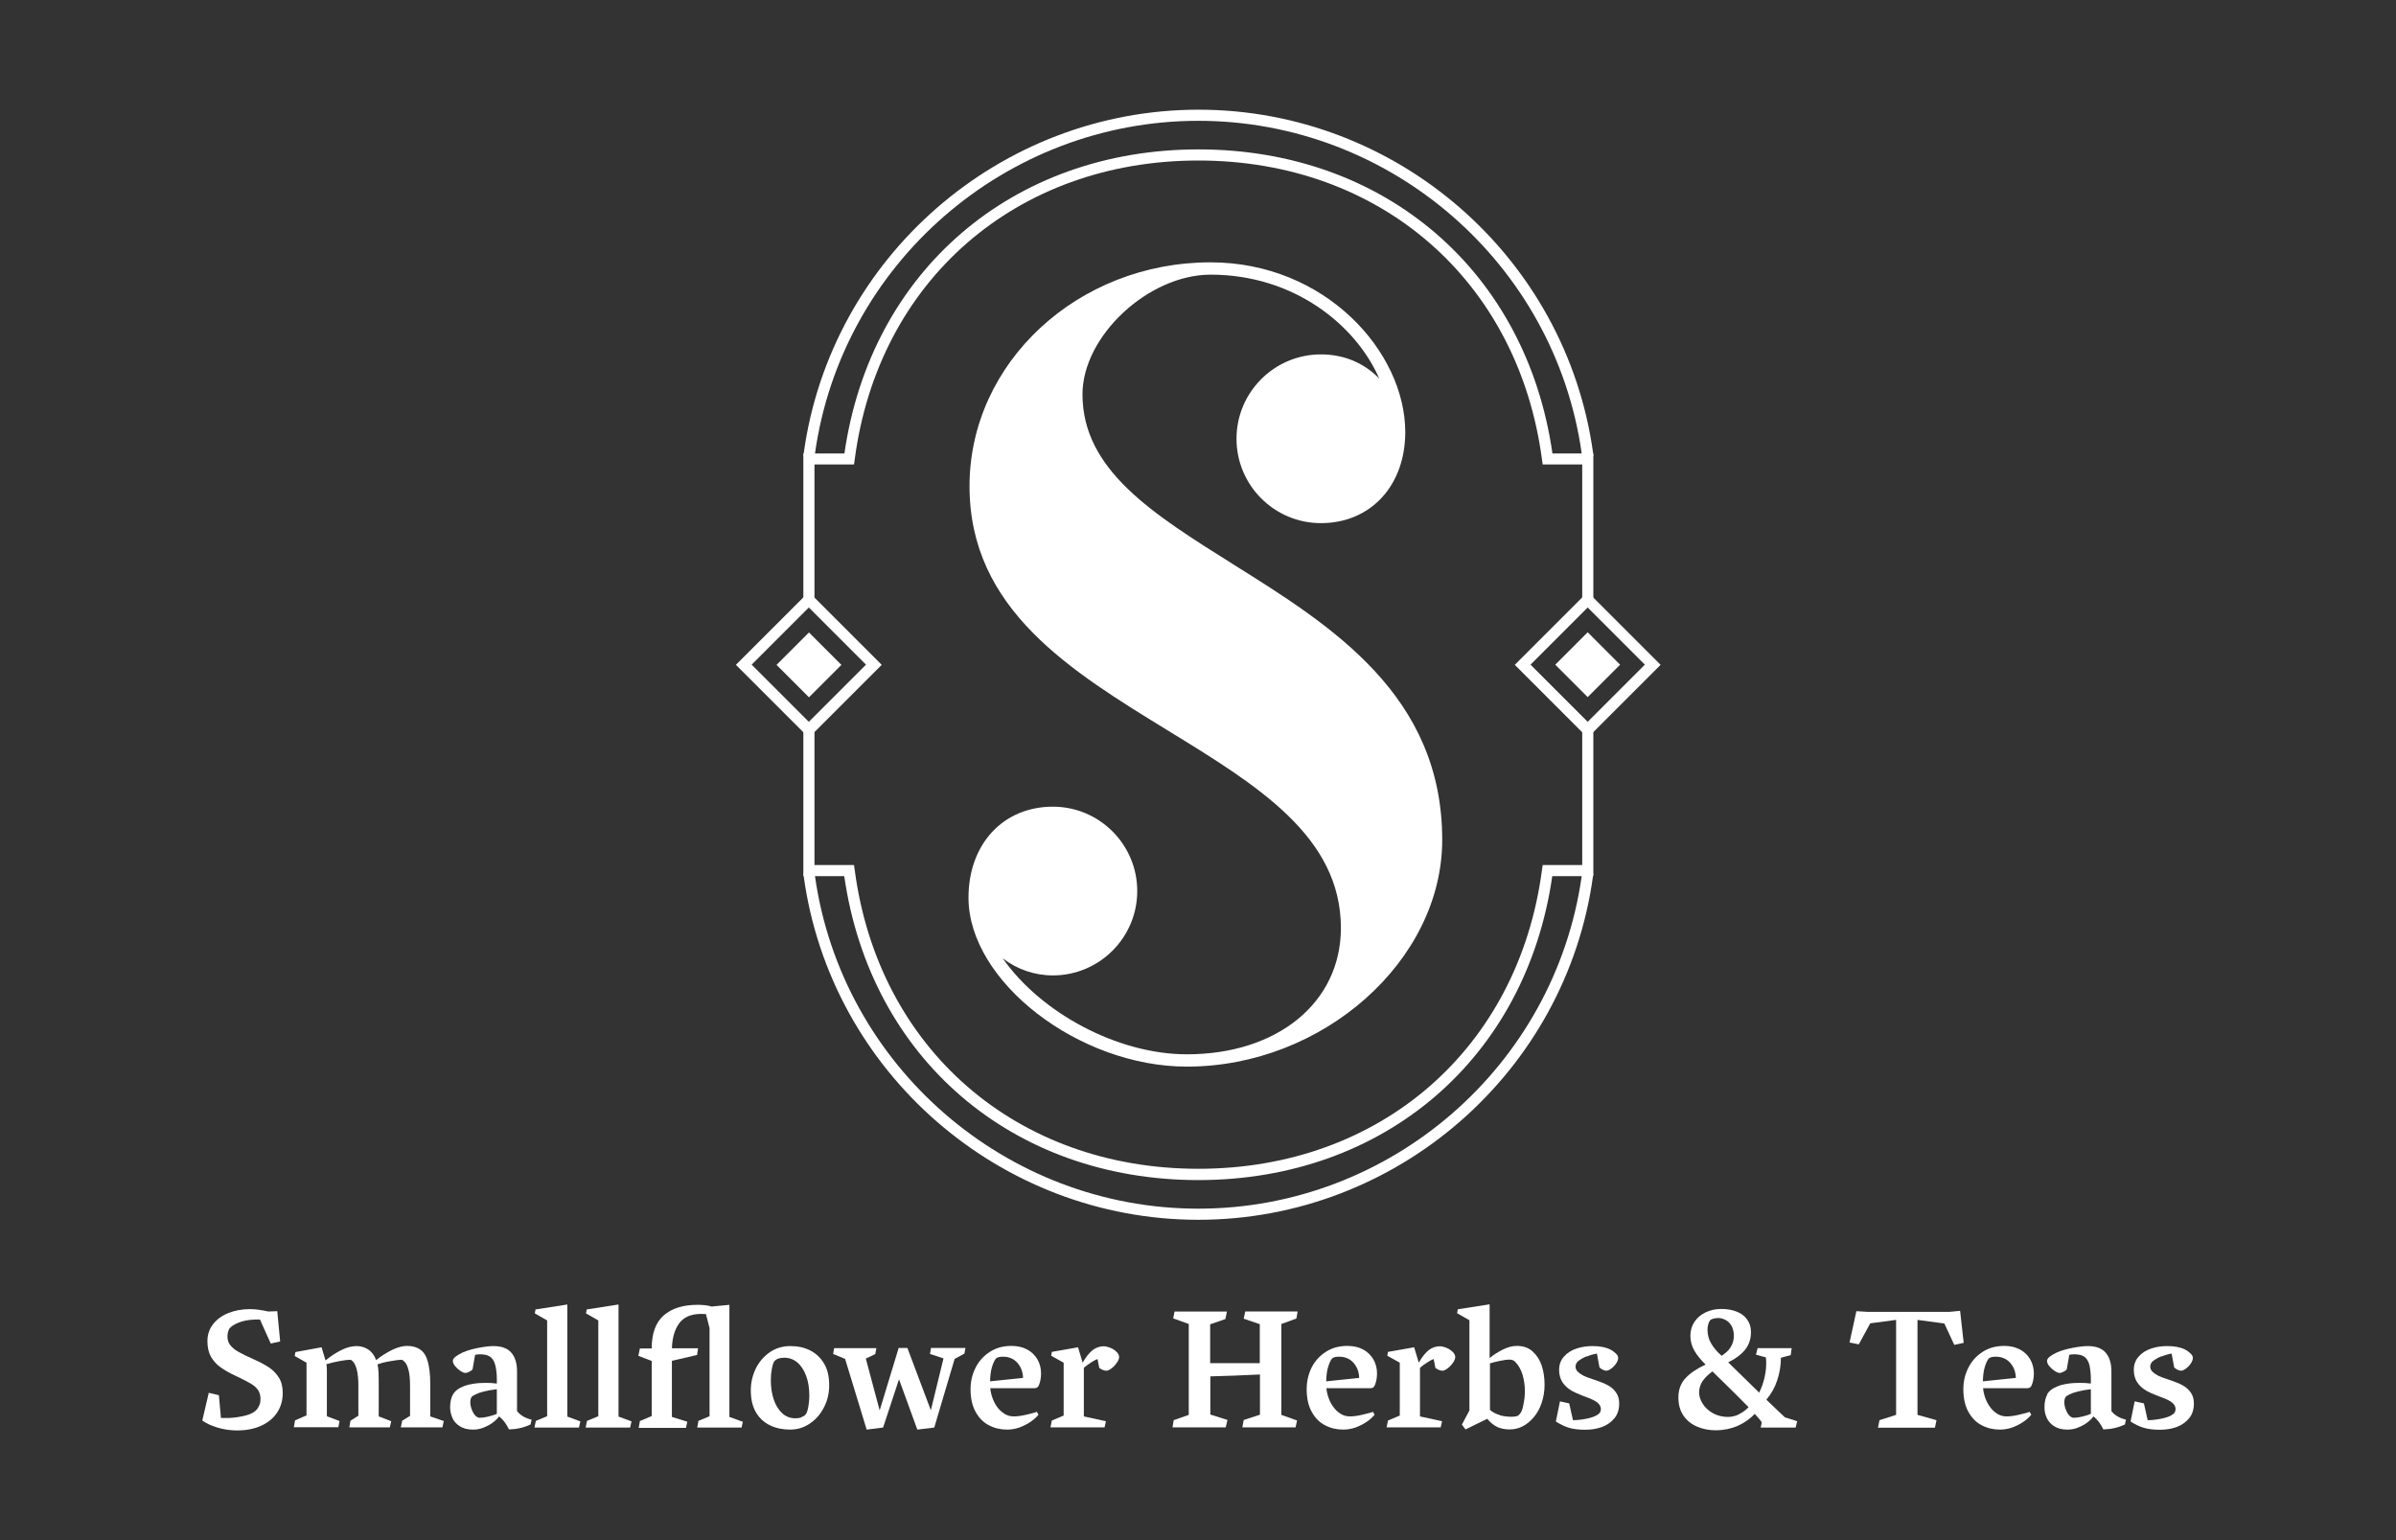 <svg viewBox="0 0 140 90" xmlns="http://www.w3.org/2000/svg" data-name="Layer 1" id="Layer_1">
  <rect x="0" y="0" width="140" height="90" fill="#333333" stroke="none"/>
  <defs>
    <style>
      .cls-1 {
        fill: #fff;
        stroke-width: 0px;
      }
    </style>
  </defs>
  <g>
    <path d="M93.1,42.65v8.42s-.01.09-.02.13h-2.38c-1.53,10.63-9.81,17.76-20.68,17.76s-19.16-7.12-20.69-17.76h-2.37s-.01-.09-.02-.13v-8.42h.65v7.9h2.31l.04.28c1.38,10.45,9.45,17.47,20.08,17.47s18.7-7.02,20.08-17.47l.04-.28h2.31v-7.9h.65Z" class="cls-1"></path>
    <path d="M93.1,26.62v8.42h-.65v-7.9h-2.31l-.04-.28c-1.38-10.45-9.44-17.48-20.08-17.48s-18.71,7.03-20.08,17.48l-.04.28h-2.31v7.9h-.65v-8.42s0-.08.02-.12h2.38c1.53-10.64,9.81-17.77,20.69-17.77s19.16,7.13,20.68,17.77h2.38s0,.08.02.12" class="cls-1"></path>
    <path d="M93.1,51.07s-.01.09-.02.13c-1.57,11.46-11.47,20.08-23.06,20.08s-21.49-8.62-23.06-20.08c0-.04-.01-.09-.02-.13l.65-.08.03.21c1.57,11.09,11.16,19.43,22.4,19.43s20.83-8.34,22.4-19.43c0-.07.02-.14.03-.21l.65.08Z" class="cls-1"></path>
    <path d="M93.1,26.62l-.65.09c0-.07-.02-.14-.03-.21-1.56-11.09-11.16-19.44-22.4-19.44s-20.84,8.34-22.4,19.44c0,.07-.02.14-.03.21l-.65-.09s0-.08.02-.12c1.57-11.46,11.47-20.09,23.07-20.09s21.49,8.63,23.06,20.09c0,.04,0,.08.02.12" class="cls-1"></path>
    <path d="M47.26,43.11l-4.26-4.26,4.26-4.26,4.26,4.26-4.26,4.26ZM43.92,38.84l3.34,3.34,3.34-3.34-3.34-3.34-3.34,3.34Z" class="cls-1"></path>
    <rect transform="translate(-13.62 44.8) rotate(-45)" height="2.68" width="2.68" y="37.51" x="45.92" class="cls-1"></rect>
    <rect transform="translate(-.3 76.97) rotate(-45)" height="2.68" width="2.68" y="37.51" x="91.43" class="cls-1"></rect>
    <path d="M92.77,43.11l-4.26-4.26,4.26-4.26,4.26,4.26-4.26,4.26ZM89.43,38.84l3.34,3.34,3.34-3.34-3.34-3.34-3.34,3.34Z" class="cls-1"></path>
    <path d="M72.08,32.99c-4.74-2.97-8.83-5.53-8.83-9.95,0-3.4,3.85-6.99,7.49-6.99,4.87,0,8.48,2.94,9.85,6.07-.9-.92-2.07-1.41-3.41-1.41-2.72,0-4.93,2.21-4.93,4.93s2.21,4.93,4.93,4.93c2.91,0,4.93-2.19,4.93-5.32,0-4.69-4.67-9.92-11.38-9.92-7.76,0-14.08,5.87-14.08,13.08s5.92,10.8,11.64,14.31c5.17,3.17,10.06,6.16,10.06,11.51,0,4.35-3.7,7.38-9,7.38-4.06,0-8.54-2.43-10.76-5.61.83.64,1.85,1,2.93,1,2.72,0,4.93-2.21,4.93-4.93s-2.21-4.93-4.93-4.93c-2.91,0-4.93,2.19-4.93,5.32,0,4.89,6.44,9.87,12.76,9.87,7.95,0,14.92-6.19,14.92-13.25,0-8.46-6.48-12.52-12.21-16.1" class="cls-1"></path>
  </g>
  <g>
    <path d="M15.02,77.11c-.06,0-.1,0-.12,0-.37.01-.69.07-.96.18-.27.11-.46.23-.55.37-.03.05-.05.12-.07.2s-.03.16-.03.24c0,.19.05.36.16.5s.26.27.47.39.51.27.9.44c.36.16.66.32.9.48.24.16.43.36.58.6s.22.54.22.89c0,.44-.11.82-.33,1.15-.22.33-.54.59-.94.77-.4.18-.87.27-1.4.27-.4,0-.79-.06-1.15-.17-.36-.11-.66-.25-.88-.41l.38-1.62.59.14.12,1.33h.21c.06,0,.17,0,.3,0,.34-.02.66-.07.96-.15s.51-.2.64-.36c.06-.08.11-.17.15-.27s.05-.22.05-.34c0-.2-.05-.37-.14-.51-.1-.14-.23-.26-.4-.36-.17-.1-.42-.24-.76-.4-.01,0-.05-.02-.11-.05-.37-.17-.67-.34-.91-.51-.23-.16-.42-.37-.57-.62-.14-.25-.21-.55-.21-.92s.11-.71.33-.99.52-.5.89-.65c.38-.15.8-.23,1.27-.23.3,0,.66.05,1.07.14l.52-.02.17,1.77-.55.12-.63-1.4s-.09,0-.14,0Z" class="cls-1"></path>
    <path d="M17.22,79.24l.04-.23,1.53-.28.23.77c.3-.25.61-.45.93-.61s.62-.23.89-.23c.23,0,.46.06.66.19.21.13.37.34.48.63.29-.24.61-.44.94-.6s.62-.23.86-.23c.31,0,.57.07.77.21s.35.36.44.68.15.74.15,1.28v1.95l.79.27-.08.37h-2.43l.08-.39.46-.28v-1.72c0-.44-.03-.77-.1-1-.06-.23-.15-.39-.25-.47-.03-.03-.06-.05-.08-.07-.03-.01-.06-.02-.1-.02-.11,0-.31.03-.61.08-.3.05-.55.11-.76.19.03.12.05.29.06.5s.01.5.01.85v1.69l.73.28-.08.36h-2.37l.07-.39.46-.29v-1.77c0-.77-.13-1.26-.38-1.46-.03-.03-.07-.04-.13-.04-.13,0-.33.03-.61.08-.27.05-.52.11-.75.18.02.1.03.21.03.33v2.71s.74.28.74.28l-.07.36h-2.6l.07-.4.67-.29v-3.08l-.72-.41Z" class="cls-1"></path>
    <path d="M26.47,81.48c.11-.19.3-.34.57-.45.17-.08.38-.13.63-.17s.49-.05.73-.05c.22,0,.43.01.63.04v-.26c0-.3-.03-.57-.09-.81-.06-.24-.17-.42-.34-.52-.06-.04-.14-.07-.24-.09s-.2-.03-.31-.03c-.09,0-.19.01-.29.03l-.15.86c-.06.06-.13.1-.21.14-.08.04-.15.06-.2.06-.08,0-.18-.04-.3-.12-.12-.08-.22-.17-.31-.28s-.13-.21-.13-.31c0-.08.06-.17.17-.25s.24-.16.39-.23c.27-.12.58-.21.95-.28.37-.07.65-.1.85-.1.49,0,.84.13,1.06.39.22.26.33.62.33,1.08v2.33c.19.24.47.41.85.5l-.06.28c-.4.19-.82.28-1.26.29-.08-.16-.16-.3-.25-.42s-.2-.24-.33-.34c-.09.13-.22.25-.38.37s-.34.21-.54.29-.4.11-.61.11c-.31,0-.57-.07-.77-.2s-.35-.29-.43-.49-.13-.4-.13-.61c0-.32.06-.57.17-.76ZM28.02,82.85c.14,0,.31-.02.51-.07s.37-.1.5-.16v-1.44c-.28.03-.53.08-.74.13s-.38.11-.5.17c-.12.06-.2.11-.23.15-.05.07-.08.17-.08.32,0,.16.04.32.12.5s.17.29.27.35c.04.03.09.05.15.05Z" class="cls-1"></path>
    <path d="M31.25,76.75l.04-.23,1.86-.29v6.55l.76.28-.08.36h-2.6l.08-.39.66-.27v-5.6l-.72-.41Z" class="cls-1"></path>
    <path d="M34.24,76.75l.04-.23,1.86-.29v6.55l.76.28-.08.36h-2.6l.08-.39.66-.27v-5.6l-.72-.41Z" class="cls-1"></path>
    <path d="M43.41,83.06l-.08.36h-2.59l.07-.39.65-.27v-5.15l-.21-.82c-.06,0-.16-.01-.28-.01-.61,0-1.04.2-1.3.57-.26.37-.39.85-.41,1.44h1.53l-.06.39-1.47.34v3.28l.9.28-.08.36h-2.76l.07-.4.69-.29v-3.22l-.78-.3.09-.43h.69c0-.87.23-1.52.7-1.93.47-.41,1.12-.62,1.96-.62.14,0,.28,0,.44.02s.29.04.39.08l1.05-.1v6.55l.77.28Z" class="cls-1"></path>
    <path d="M44.16,79.97c.2-.39.47-.71.82-.95s.75-.36,1.19-.36.82.08,1.16.25c.34.17.61.42.82.77s.3.77.3,1.29c0,.45-.1.87-.3,1.26-.2.4-.47.71-.82.95-.35.24-.73.36-1.16.36s-.83-.08-1.18-.25-.62-.42-.82-.76c-.2-.34-.3-.77-.3-1.29,0-.45.1-.87.29-1.26ZM46.82,82.81c.11-.03.19-.08.25-.15.07-.08.12-.24.16-.45.04-.22.06-.43.06-.63,0-.45-.06-.85-.19-1.19-.13-.34-.3-.6-.52-.78s-.47-.27-.75-.27-.46.07-.58.2c-.06.08-.11.23-.15.45-.04.22-.06.43-.06.65,0,.4.05.77.16,1.11s.27.61.49.82.48.31.79.31c.13,0,.24-.02.35-.05Z" class="cls-1"></path>
    <path d="M56.41,78.78l-.06.32-.57.31-1.19,4.01-.99.12-1.07-2.94-.93,2.82-.96.12-1.26-4.13-.7-.29.06-.34h2.47l-.07.35-.55.26.81,3.03,1.11-3.65h.51l1.37,3.64.74-3.03-.79-.26.06-.35h2.01Z" class="cls-1"></path>
    <path d="M60.61,81.08s-.09.04-.16.04h-2.59c.03.29.11.56.23.81s.29.46.49.61c.2.16.42.23.65.23.2,0,.45-.03.74-.1s.5-.12.61-.17l.1.17c-.12.15-.28.29-.47.42s-.41.24-.65.33c-.24.08-.48.12-.71.12-.38,0-.74-.08-1.06-.25-.32-.16-.58-.42-.78-.78-.2-.35-.3-.8-.3-1.33,0-.46.1-.88.3-1.27.2-.39.48-.69.84-.92s.78-.34,1.25-.34c.35,0,.66.07.92.21s.46.34.6.58c.14.25.21.52.21.82,0,.24-.04.47-.12.67-.02.06-.05.1-.09.13ZM59.78,80.53c-.01-.27-.07-.49-.18-.68-.11-.19-.25-.33-.42-.43-.18-.1-.37-.14-.58-.14s-.34.04-.41.11c-.08.1-.16.27-.23.5-.07.23-.1.51-.11.83l1.93-.2Z" class="cls-1"></path>
    <path d="M61.42,79.24l.04-.24,1.53-.27.27.9c.2-.35.4-.59.59-.74.19-.14.41-.22.64-.22.08,0,.17.02.27.05.1.03.19.07.28.12.1.06.18.13.25.21.06.08.1.16.1.25,0,.09-.04.21-.13.33-.09.13-.19.24-.31.33-.12.09-.22.14-.31.14-.06,0-.13-.02-.21-.05-.08-.04-.15-.07-.2-.12l-.1-.51c-.12.04-.25.11-.41.22-.16.1-.28.2-.39.29v2.84l1.29.28-.08.36h-3.16l.08-.4.69-.29v-3.09l-.72-.4Z" class="cls-1"></path>
    <path d="M71.72,82.99l-.1.42h-3.11l.07-.42.88-.31v-5.31l-.91-.33.08-.4h3.06l-.09.44-.89.31v2.27h2.9v-2.28l-.94-.32.09-.42h3.06l-.07.41-.88.32v5.31l.92.33-.09.4h-3.11l.08-.43.95-.31v-2.35c-1.03.05-1.99.09-2.9.11v2.23l1.01.32Z" class="cls-1"></path>
    <path d="M80.25,81.08s-.09.04-.16.04h-2.59c.03.29.11.56.23.81.13.25.29.46.49.61.2.16.42.23.65.23.2,0,.45-.03.74-.1.29-.07.5-.12.61-.17l.1.17c-.12.15-.28.29-.47.42-.19.13-.41.24-.65.33-.24.08-.48.12-.71.12-.38,0-.74-.08-1.06-.25-.32-.16-.58-.42-.78-.78-.2-.35-.3-.8-.3-1.33,0-.46.1-.88.29-1.27.2-.39.48-.69.84-.92s.78-.34,1.25-.34c.35,0,.66.07.92.21.26.14.46.34.6.58.14.25.21.52.21.82,0,.24-.04.47-.12.67-.02.06-.05.1-.09.13ZM79.42,80.53c-.01-.27-.07-.49-.18-.68-.11-.19-.25-.33-.42-.43-.18-.1-.37-.14-.58-.14s-.34.04-.41.11c-.08.1-.16.27-.23.5-.07.23-.1.51-.11.83l1.93-.2Z" class="cls-1"></path>
    <path d="M81.06,79.24l.04-.24,1.53-.27.27.9c.2-.35.4-.59.59-.74.19-.14.41-.22.64-.22.08,0,.17.02.27.05.1.03.19.07.28.12.1.06.18.13.25.21.06.08.1.16.1.25,0,.09-.04.21-.13.33-.09.13-.19.24-.31.33-.12.09-.22.14-.31.14-.06,0-.13-.02-.21-.05-.08-.04-.15-.07-.2-.12l-.1-.51c-.12.04-.25.11-.41.22-.16.1-.29.2-.39.29v2.84l1.29.28-.08.36h-3.16l.08-.4.69-.29v-3.09l-.72-.4Z" class="cls-1"></path>
    <path d="M85.64,83.54l-.22-.29.44-.83v-5.27l-.72-.41.04-.23,1.86-.29v3.14c.24-.2.5-.36.78-.5s.55-.21.81-.21c.38,0,.69.11.93.33s.42.5.53.84c.11.34.16.72.16,1.11,0,.37-.06.72-.17,1.05-.11.33-.27.62-.48.86-.4.46-.86.69-1.39.69-.28,0-.52-.05-.72-.14-.2-.1-.4-.25-.59-.48l-1.27.62ZM87.62,82.7c.23.06.46.09.69.09.12,0,.22-.01.3-.03.08-.02.14-.06.18-.12.09-.08.17-.26.22-.54.06-.27.09-.55.09-.81,0-.34-.05-.67-.14-.97-.1-.3-.23-.54-.41-.72-.08-.1-.2-.15-.35-.15-.12,0-.3.02-.54.07-.24.05-.44.1-.6.15v2.72c.16.14.35.24.58.3Z" class="cls-1"></path>
    <path d="M92.7,79.26c-.21.09-.38.19-.51.3-.08.08-.13.18-.13.3,0,.11.04.2.12.29.08.08.19.16.34.24.15.07.36.15.64.24.19.07.36.12.49.18.14.05.26.12.38.19.17.1.31.24.42.41s.16.37.16.6c0,.35-.09.64-.28.87s-.43.4-.73.51-.63.16-.99.16-.69-.04-.95-.12c-.26-.08-.51-.21-.75-.36l.24-1.18.54.12.22.98c.25,0,.52-.03.81-.09.29-.06.51-.14.66-.25.1-.07.16-.17.16-.31,0-.09-.03-.18-.09-.26-.06-.08-.15-.16-.28-.23-.12-.07-.31-.15-.59-.25-.03,0-.09-.04-.2-.08-.11-.04-.2-.08-.29-.12-.09-.04-.17-.08-.24-.12-.5-.29-.75-.69-.75-1.22,0-.31.09-.57.28-.78.18-.21.42-.37.72-.47s.61-.15.95-.15c.44,0,.79.07,1.06.21.11.06.21.13.3.22.09.08.14.17.14.26,0,.1-.04.21-.12.33s-.18.22-.29.3c-.11.08-.21.12-.28.12-.06,0-.13-.02-.21-.06-.08-.04-.14-.08-.19-.13l-.15-.81c-.18.03-.38.08-.59.17Z" class="cls-1"></path>
    <path d="M105.01,83.05l-.09.37h-2.04l.06-.3c-.04-.08-.18-.25-.41-.5-.29.31-.63.54-1.01.71-.38.16-.81.25-1.27.25-.39,0-.75-.07-1.08-.21s-.6-.35-.8-.64c-.2-.29-.3-.64-.3-1.07,0-.46.14-.83.42-1.13s.67-.56,1.17-.79c-.27-.26-.49-.53-.65-.8-.16-.27-.24-.57-.24-.88s.08-.58.24-.82.38-.42.65-.55c.27-.13.58-.2.91-.2s.63.05.89.15c.26.1.47.25.62.46.15.2.23.45.23.74,0,.41-.12.76-.35,1.04-.23.28-.56.53-.98.73l1.81,1.77c.13-.26.23-.54.3-.83.07-.29.11-.58.11-.86,0-.14,0-.26-.02-.37l-.58-.16.1-.38h1.99l-.06.41-.57.15c0,.44-.07.87-.21,1.3-.14.43-.35.81-.64,1.15.49.47.85.82,1.08,1.03l.72.23ZM101.61,82.64c.21-.1.4-.24.56-.41-.41-.42-1.11-1.12-2.11-2.09-.25.18-.44.37-.58.57-.13.2-.2.42-.2.66,0,.22.07.44.21.66s.33.4.59.55c.25.14.55.22.88.22.22,0,.44-.05.65-.15ZM99.82,77.37c-.03.1-.05.2-.05.32,0,.3.07.57.21.81.14.24.34.49.62.73.05-.04.11-.08.17-.13.19-.14.32-.3.41-.48.09-.18.13-.36.13-.55,0-.24-.05-.44-.14-.6-.09-.15-.21-.27-.35-.34-.14-.07-.28-.11-.41-.11-.11,0-.21.01-.3.04-.09.02-.15.05-.18.09-.04.04-.08.11-.11.21Z" class="cls-1"></path>
    <path d="M110.79,82.67v-5.54l-1.51.2-.67,1.23-.54-.11.4-1.83.64.04h4.8l.62-.06.21,1.87-.55.12-.58-1.25-1.57-.21v5.55l1.11.31-.09.44h-3.33l.09-.44.97-.31Z" class="cls-1"></path>
    <path d="M118.62,81.08s-.09.04-.16.04h-2.59c.03.29.11.56.23.81.13.25.29.46.49.61.2.16.42.23.65.23.2,0,.45-.03.74-.1.29-.07.5-.12.61-.17l.1.17c-.12.15-.28.29-.47.42-.19.13-.41.24-.65.33-.24.08-.48.12-.71.12-.38,0-.74-.08-1.06-.25-.32-.16-.58-.42-.78-.78-.2-.35-.3-.8-.3-1.33,0-.46.1-.88.3-1.27.2-.39.48-.69.84-.92s.78-.34,1.25-.34c.35,0,.66.07.92.21s.46.34.6.58c.14.25.21.52.21.82,0,.24-.04.47-.12.67-.02.06-.05.1-.09.13ZM117.79,80.53c-.01-.27-.07-.49-.18-.68-.11-.19-.25-.33-.42-.43-.18-.1-.37-.14-.58-.14s-.34.04-.41.11c-.08.1-.16.27-.23.5-.07.23-.1.51-.11.83l1.93-.2Z" class="cls-1"></path>
    <path d="M119.61,81.48c.11-.19.3-.34.57-.45.17-.08.38-.13.63-.17s.49-.05.73-.05c.22,0,.43.01.63.04v-.26c0-.3-.03-.57-.08-.81-.06-.24-.17-.42-.34-.52-.06-.04-.14-.07-.24-.09-.1-.02-.2-.03-.31-.03-.09,0-.19.01-.29.03l-.15.86c-.06.06-.13.1-.21.14-.08.04-.14.06-.2.06-.08,0-.18-.04-.3-.12-.12-.08-.22-.17-.31-.28-.09-.11-.13-.21-.13-.31,0-.08.06-.17.17-.25s.24-.16.39-.23c.27-.12.58-.21.96-.28.37-.07.65-.1.85-.1.49,0,.84.13,1.06.39.22.26.33.62.33,1.08v2.33c.19.24.47.41.85.5l-.06.28c-.4.19-.82.28-1.26.29-.08-.16-.16-.3-.25-.42s-.2-.24-.33-.34c-.09.13-.22.25-.38.37s-.34.21-.54.29-.4.11-.61.11c-.31,0-.57-.07-.77-.2-.2-.13-.34-.29-.43-.49-.09-.2-.13-.4-.13-.61,0-.32.06-.57.17-.76ZM121.16,82.85c.14,0,.31-.02.51-.07s.37-.1.5-.16v-1.44c-.28.03-.53.08-.74.13s-.38.11-.5.17c-.12.06-.2.11-.23.15-.05.07-.08.17-.08.32,0,.16.04.32.12.5s.17.29.27.35c.04.03.09.05.15.05Z" class="cls-1"></path>
    <path d="M126.28,79.26c-.21.09-.38.19-.51.3-.08.08-.13.18-.13.3,0,.11.04.2.12.29.08.08.19.16.34.24.15.07.36.15.64.24.19.07.36.12.49.18.14.05.26.12.38.19.17.1.31.24.42.41s.16.37.16.6c0,.35-.09.64-.28.87s-.43.4-.73.51-.63.16-.99.16-.69-.04-.95-.12c-.26-.08-.51-.21-.75-.36l.24-1.18.54.12.22.98c.25,0,.52-.03.81-.09.29-.06.51-.14.66-.25.1-.07.16-.17.16-.31,0-.09-.03-.18-.09-.26-.06-.08-.15-.16-.28-.23-.12-.07-.31-.15-.59-.25-.03,0-.09-.04-.2-.08-.11-.04-.2-.08-.29-.12-.09-.04-.17-.08-.24-.12-.5-.29-.75-.69-.75-1.22,0-.31.09-.57.28-.78.18-.21.42-.37.72-.47s.61-.15.95-.15c.44,0,.79.07,1.06.21.11.06.21.13.3.22.09.08.14.17.14.26,0,.1-.04.21-.12.33s-.18.22-.29.3c-.11.08-.21.12-.28.12-.06,0-.13-.02-.21-.06-.08-.04-.14-.08-.19-.13l-.15-.81c-.18.03-.38.08-.59.17Z" class="cls-1"></path>
  </g>
</svg>